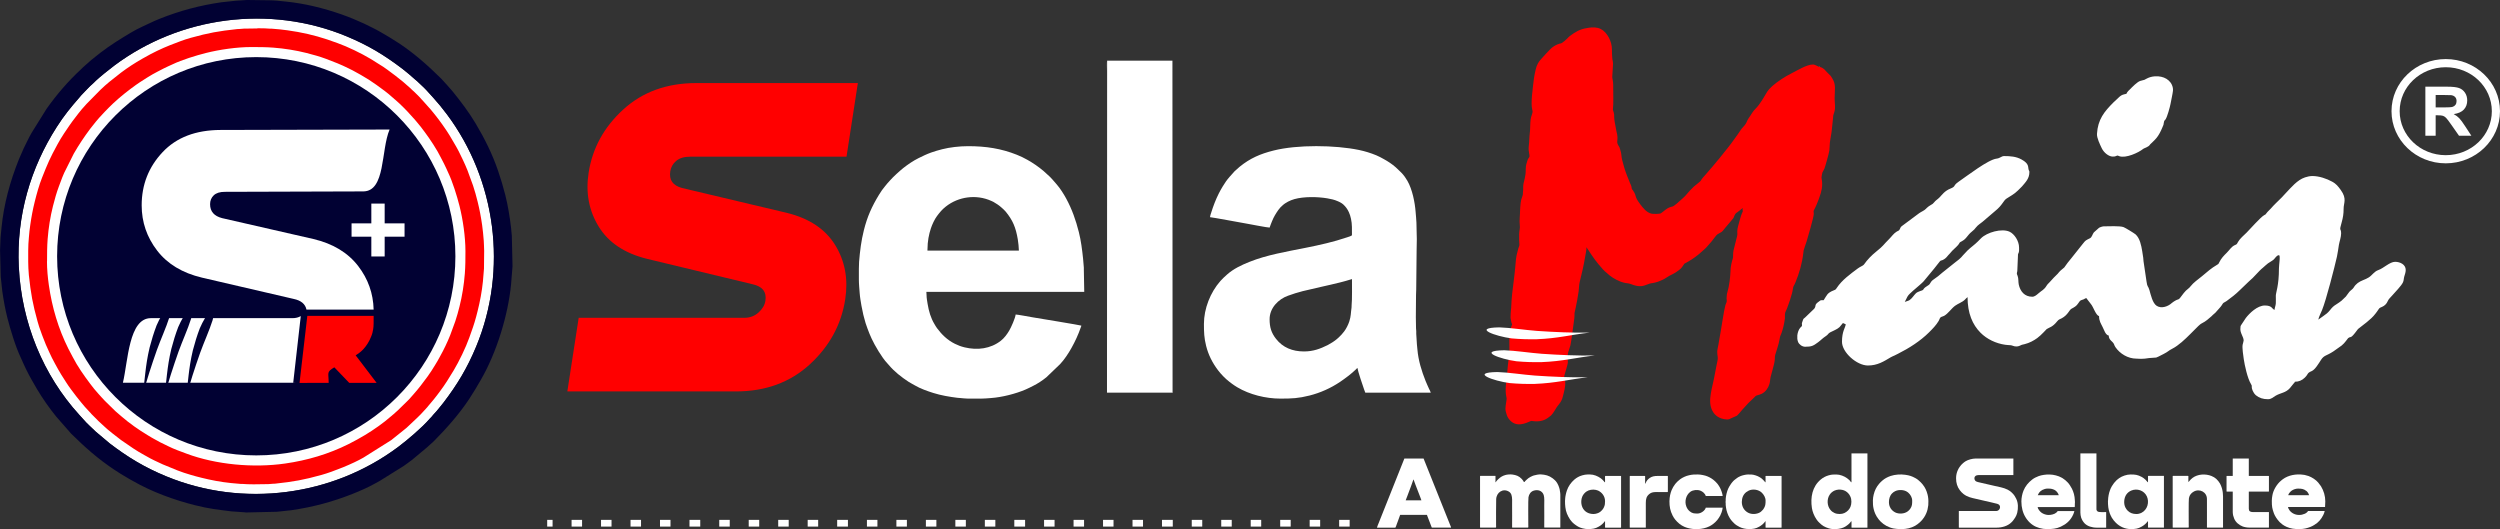 <svg xmlns="http://www.w3.org/2000/svg" id="Layer_1" viewBox="0 0 934.13 197.7"><rect x="0" y="0" width="934.13" height="197.7" fill="#333333" stroke="none"/><defs><style>      .cls-1, .cls-2, .cls-3, .cls-4, .cls-5, .cls-6, .cls-7 {        fill-rule: evenodd;      }      .cls-1, .cls-8 {        fill: red;      }      .cls-2 {        fill: #fbb;      }      .cls-9, .cls-3 {        fill: #fff;      }      .cls-4, .cls-10 {        fill: #010133;      }      .cls-5 {        fill: #ffb1b1;      }      .cls-6 {        fill: #f99;      }      .cls-7 {        fill: #ff8f8f;      }    </style></defs><path class="cls-3" d="M487.24,131.32c-4.3,0-7.91-1.44-10.47-4.73-1.73-2.22-2.38-4.27-2.38-7.32,0-4.15,3.24-7.48,6.88-8.77,1.99-.7,3.38-1.18,5.49-1.71,4.61-1.15,9.23-2.07,13.94-3.25.47-.12,4.05-1.06,4.47-1.26,0,1.62.08,8.16-.13,9.64-.05.37.02.68-.04,1.05-.29,1.94-.17,3.11-.83,5.13-.43,1.31-1.17,2.75-1.92,3.74-.77,1.02-1.14,1.35-1.99,2.2-.27.27-.45.41-.74.66-.77.68-2.47,1.77-3.42,2.24-2.84,1.41-5.44,2.38-8.86,2.38h0ZM452.13,81.15c.69.01,12.25,2.17,13.86,2.44,1.15.2,7.54,1.45,8.4,1.45.14-.3.31-.87.43-1.19.17-.45.3-.76.48-1.21.31-.75.69-1.57,1.08-2.22.83-1.37,1.67-2.73,2.93-3.75.17-.14.25-.22.44-.37.17-.13.28-.2.47-.33.36-.24.68-.44,1.06-.63.77-.38,1.47-.69,2.37-.94,3.55-.99,8.6-.91,12.24-.3,1.37.23,2.69.51,3.93,1.07.44.2.75.31,1.14.55.35.22.65.39.95.67.95.89,1.53,1.68,2.1,2.9.39.84.57,1.51.8,2.51.43,1.86.35,4.1.35,6.04,0,.3-1.56.75-1.86.85-5.06,1.72-10.19,2.86-15.48,3.91-7.2,1.44-14.49,2.65-20.97,5.25-2.99,1.2-5.95,2.59-8.35,4.72-.85.76-1.74,1.57-2.5,2.43-3.75,4.26-6.15,10.31-6.15,16.03,0,3.14.07,5.2.82,8.21.86,3.43,2.37,6.35,4.43,9.08,1.14,1.51,2.72,3.14,4.22,4.3.32.25.63.49.96.73.63.48,1.32.92,2.03,1.35,4.59,2.74,10.62,4.24,16.11,4.24,4.33,0,6.73-.1,10.9-1.15,4.04-1.02,7.93-2.77,11.37-5.08,1.83-1.23,4.34-3.1,5.92-4.66.21-.21.37-.41.6-.57.07.89,2.12,7.11,2.52,8.13.14.37.27.8.42,1.12h24.46c-.1-.43-.43-1.02-.64-1.42-.25-.49-.44-.95-.66-1.47-.22-.51-.43-.96-.64-1.49-1.47-3.68-2.7-7.63-3.05-11.71-.05-.61-.1-1.31-.19-1.94l-.25-3.93c0-.34.02-.69,0-1.03-.01-.39-.08-.55-.08-1.03,0-1.49-.07-2.74-.07-4.19,0-2.81.08-5.54.07-8.37,0-.76.07-1.23.07-1.98,0-4.94.15-9.79.15-14.69,0-1.46.07-2.66.07-4.11l-.14-6.17c-.04-1.23-.21-2.71-.3-3.96-.28-3.7-1.25-8.5-3.08-11.68-.59-1.03-1.41-2.19-2.25-3.03-.19-.19-.33-.32-.52-.51l-1.62-1.54c-1.34-1.17-2.83-2.16-4.4-3.02-.93-.51-1.85-1.03-2.83-1.43-2.07-.85-4.21-1.52-6.46-1.99-8.89-1.84-23-2.04-31.89.2-5.01,1.26-8.76,2.88-12.68,6.05l-1.87,1.66-1.91,2.13c-.97,1.09-1.83,2.34-2.58,3.6-.53.89-.98,1.67-1.45,2.6-1.16,2.31-2.1,4.77-2.87,7.26-.16.5-.38,1.06-.43,1.63h0Z"></path><path class="cls-3" d="M346.56,93.12c0-2.94.53-5.59,1.28-7.83.48-1.44,1.37-3.36,2.27-4.56,1.08-1.44,1.86-2.4,3.29-3.54,4.8-3.8,11.45-4.62,16.96-2.14.29.13.53.21.8.37,1.02.59,2.16,1.3,3.03,2.11.43.4,1.07.92,1.5,1.44,2.75,3.29,3.87,6.06,4.61,10.45.18,1.06.41,3.18.41,4.22h-34.16v-.51h0ZM366.39,148.95h-4.52c-.68-.02-1.26-.04-1.63-.09-.77-.11-1.66-.12-2.5-.22-3.05-.38-6.13-.9-9.05-1.82-2.14-.68-4.81-1.61-6.72-2.75-.86-.51-1.73-.92-2.57-1.47-2.58-1.69-5.27-3.8-7.26-6.18l-.66-.74c-1.98-2.08-4.63-6.65-5.76-9.08-.3-.65-.55-1.25-.83-1.89-.27-.62-.48-1.27-.74-1.91-.52-1.31-.95-2.76-1.29-4.14-.1-.42-.2-.7-.29-1.1l-.68-3.29c-.26-1.58-.56-3.16-.67-4.77-.11-1.67-.3-3.27-.3-5.07v-3.97l.08-2.64c.35-4.2.78-7.74,1.79-11.8,1.25-5.02,2.99-8.89,5.67-13.28.67-1.1,1.42-2.2,2.26-3.18.61-.72,1.2-1.51,1.87-2.17.91-.91,1.11-1.26,2.39-2.39.85-.74,1.62-1.5,2.51-2.19,1.8-1.4,3.7-2.72,5.75-3.73,1.58-.78,2.99-1.47,4.68-2.08,1.39-.49,2.68-.87,4.19-1.25,2.74-.69,6.3-1.13,9.67-1.13,6.6,0,12.31.88,18.17,3.21,1.36.54,2.66,1.17,3.92,1.88,2.14,1.2,4.12,2.56,6,4.14l1.54,1.4c1.3,1.08,2.34,2.42,3.45,3.68,1.25,1.42,2.63,3.61,3.51,5.23,2.21,4.08,3.62,8.11,4.75,12.59.82,3.25,1.22,6.55,1.58,9.95l.28,3.32c.01.24,0,.5,0,.74l.15,8.3h-58.99c0,.37.07.7.07,1.18,0,1.1.22,2.24.4,3.35.44,2.66,1.17,5.23,2.53,7.47.33.55.58,1.03.96,1.54,1.8,2.43,3.9,4.47,6.65,5.84,1.16.58,2.27,1.01,3.65,1.35,4.84,1.17,9.73.53,13.56-2.46,1.28-1,2.27-2.35,3.1-3.73.78-1.28,2.33-4.84,2.44-6.08.67,0,5.39.89,6.18,1.02.92.15,18.36,3.02,18.36,3.13l-.05.27c-.06.15-.09.21-.15.38-.92,2.7-2.12,5.26-3.5,7.74-1.16,2.07-2.61,4.26-4.22,5.99l-5.14,4.93c-1.49,1.21-3.21,2.35-4.95,3.21-.92.46-1.79.92-2.77,1.34-3.68,1.6-8.9,2.93-13.03,3.21-1.27.08-2.45.22-3.82.22h0Z"></path><polygon class="cls-3" points="438.08 22.67 413.69 22.67 413.63 146.69 437.87 146.69 438.08 146.69 438.08 22.67 438.08 22.67"></polygon><path class="cls-3" d="M438.08,22.67v124.02h-24.45l.06-124.02c-.17.31-.06,3.16-.06,3.75v120.33h24.54l-.09-124.08h0Z"></path><path class="cls-8" d="M260.18,31.04h60.36c-1.41,9.17-2.83,18.34-4.24,27.51h-58.47c-2.18,0-3.89.52-5.14,1.55-1.25,1.03-2,2.35-2.24,3.95-.49,3.21.96,5.27,4.38,6.19l39.15,9.29c8.39,2.06,14.43,6.08,18.09,12.04,3.67,5.96,4.92,12.72,3.75,20.29-1.45,9.4-5.85,17.48-13.19,24.25-7.35,6.76-16.58,10.15-27.7,10.15h-62.94l4.24-27.51h61.91c2.06,0,3.83-.66,5.29-1.98,1.46-1.32,2.32-2.78,2.57-4.39.51-3.32-1.12-5.39-4.89-6.19l-39.3-9.46c-8.39-2.06-14.43-6.08-18.09-12.04-3.67-5.96-4.93-12.67-3.78-20.12,1.41-9.17,5.72-17.05,12.93-23.64,7.21-6.59,16.31-9.89,27.32-9.89h0Z"></path><path class="cls-3" d="M558.97,180.15h-.18v-2.33h-5.64c-.1,0-.13.03-.13.13v19.06c0,.1.03.13.13.13h5.73c.22,0,.13-.51.13-.94,0-3.19-.03-6.44.04-9.62.06-2.57,2.53-4.25,4.76-2.88.43.26.75.67.93,1.17.37,1.02.26,2.56.26,3.94,0,2.54.04,5.4,0,7.92,0,.2-.05.4.14.4h5.78c.22,0,.13-.46.13-.9,0-1.77-.08-9.6.07-10.45.19-1.09.82-2.05,1.84-2.41,1.55-.55,3.29-.09,3.85,1.6.32.98.2,2.69.2,3.96,0,2.49.04,5.3,0,7.79,0,.2-.05.4.14.4h5.87v-12.31c0-.3-.02-.41-.05-.67l-.2-1.28c-.05-.21-.1-.42-.16-.6-.16-.52-.4-1.12-.67-1.57-.05-.09-.07-.14-.13-.23-.07-.12-.08-.12-.16-.24-.34-.53-.96-1.1-1.47-1.48-1.41-1.06-2.75-1.38-4.48-1.48-.63-.04-2,.21-2.59.4-.36.11-.73.27-1.04.44-.09.05-.14.06-.24.11-.48.23-1.11.73-1.49,1.11-.16.16-.68.61-.73.79h-.22c-.07-.3-.61-.96-.83-1.19-1.03-1.05-1.99-1.39-3.41-1.6-.81-.12-2.01-.03-2.71.19-.67.21-.82.27-1.41.6-.57.32-1.94,1.51-2.07,2h0Z"></path><path class="cls-3" d="M730.89,178.68c0,1.78.44,3.22,1.41,4.5.4.53.84,1,1.37,1.41,1.48,1.13,2.84,1.39,4.72,1.82l6.04,1.39c.24.06.49.13.72.18.74.16,1.62.28,1.98.84.54.84-.13,2.12-1.23,2.12h-13.98v6.09c0,.1.03.13.13.13h13.93c2.04,0,4.21-.59,5.61-2,.16-.16.33-.3.46-.48.74-.95,1.38-1.81,1.69-3.1.4-1.68.39-3.67-.37-5.2-.39-.78-.74-1.39-1.33-1.98-.15-.14-.26-.26-.4-.4-.37-.37-1-.79-1.47-1.03-1.63-.83-3.38-1.03-5.16-1.47-1.68-.42-3.67-.83-5.39-1.24-.35-.08-.97-.2-1.27-.39-.87-.53-1.02-2.35.92-2.35h13.03v-6.18h-14.2c-1.05,0-2.71.44-3.57.96-.11.07-.16.11-.27.18-.12.07-.17.1-.27.18l-.5.4c-.51.41-.91.91-1.29,1.44-.27.37-.47.76-.66,1.17-.38.81-.65,1.86-.65,3.02h0Z"></path><path class="cls-3" d="M528.11,179.21h.09c.02.2,1.27,3.4,1.45,3.87l1.11,2.88c.06.16.12.32.18.49.06.16.13.32.17.5h-5.87c.06-.13.12-.31.17-.45l.56-1.46c.06-.16.11-.31.17-.46.21-.53,1.95-5.15,1.97-5.37h0ZM514.49,197.16h6.9c.17-.25.34-.81.46-1.15.15-.42.3-.79.45-1.21l.88-2.43h9.99c.09.18.15.39.22.58.04.1.06.18.11.29l1.29,3.37c.09.25.14.54.31.54h6.99c.24,0,.03-.32-.13-.72l-9.73-24.33c-.06-.15-.11-.27-.17-.42-.05-.14-.07-.36-.22-.36h-6.99c-.15,0-.18.19-.22.31l-9.5,23.85c-.1.25-.6,1.42-.62,1.66h0Z"></path><path class="cls-3" d="M687.44,192.06c-.75,0-1.4-.11-1.99-.39-.69-.33-1.04-.59-1.52-1.17-1.31-1.56-1.36-4.12-.21-5.74.39-.56.42-.5.8-.86.21-.2.73-.5,1-.61.91-.37,1.85-.45,2.83-.25.91.19,1.52.56,2.17,1.19.42.41.64.81.89,1.35.5,1.07.47,2.69.03,3.76-.21.52-.52,1-.88,1.36-.86.85-1.81,1.35-3.12,1.35h0ZM686.12,197.7h-1.2c-.56-.04-1.09-.13-1.55-.27-1.61-.51-2.46-.99-3.64-2.18-.3-.3-.57-.58-.81-.93-.09-.14-.15-.21-.24-.34-.79-1.16-1.45-2.74-1.66-4.16-.6-4.01.14-7.98,3.28-10.63.86-.73,1.88-1.27,2.99-1.58,1.2-.33,1.72-.31,2.91-.31,1.32,0,2.91.62,3.95,1.38l.88.73c.1.11.13.17.25.29.31.32.25.48.53.5v-10.78h5.96v27.74h-5.82c-.2,0-.14-.28-.13-.49v-1.88c-.16.01-.12,0-.21.1-.24.28-.36.51-.75.86-.46.41-.85.7-1.39,1.03-.86.52-2.09.84-3.32.91h0Z"></path><path class="cls-3" d="M595.43,192.06c-1.85,0-3.43-.85-4.17-2.51-.7-1.57-.53-3.79.64-5.09.27-.3.52-.56.87-.79.99-.67,2.32-.87,3.49-.63.33.07.59.14.86.26,1.53.72,2.61,2.19,2.61,3.97,0,.9-.04,1.4-.39,2.21-.32.75-.81,1.28-1.44,1.79-.56.45-1.65.79-2.47.79h0ZM584.77,187.18c0,1.18.02,1.26.13,2.37.18,1.67.84,3.18,1.74,4.53.1.15.15.19.25.33.69,1,1.74,1.74,2.75,2.35.89.54,2.55.93,3.64.93,1.68,0,2.76-.13,4.1-.92.85-.5.63-.4,1.26-.89.15-.12.42-.39.54-.54l.35-.45c.11-.13,0-.09.2-.11v1.88c0,.21-.07.49.13.49h5.73c.1,0,.13-.03.13-.13v-19.06c0-.1-.03-.13-.13-.13h-5.73c-.22,0-.13.7-.13,1.12v1.25c-.26-.02-.21-.19-.53-.5-.36-.36-.61-.68-1.12-1.03-1.13-.77-2.52-1.38-3.95-1.38h-.94c-1.2,0-2.84.52-3.59.98-.53.32-.84.49-1.35.94-1.25,1.11-2.21,2.41-2.78,4.07-.11.31-.19.53-.26.86-.07.29-.27,1.11-.3,1.44-.02.2-.03.31-.06.52-.04.32-.08.7-.08,1.09h0Z"></path><path class="cls-3" d="M650.84,187.49c0-.28.05-.76.1-1.02.3-1.49,1.11-2.48,2.45-3.14,1.47-.73,3.7-.45,4.94.79.74.74,1.38,1.81,1.38,2.92,0,1.25-.04,2.1-.81,3.18-.07.1-.15.2-.24.3-.44.49-.84.88-1.49,1.15-1.46.6-3.23.52-4.51-.42-1.24-.91-1.83-2.21-1.83-3.77h0ZM653.35,197.7c1.62,0,2.72-.17,3.98-.9.47-.28.82-.51,1.24-.86.18-.15.93-.9,1-1.15h.13v1.88c0,.21-.07.49.13.49h5.73c.1,0,.13-.03.13-.13v-19.06c0-.1-.03-.13-.13-.13h-5.73c-.2,0-.14.28-.13.49v1.88c-.19-.02-.21-.14-.52-.51-.47-.55-1.12-1.12-1.78-1.45-.69-.35-.59-.36-1.5-.65-1.06-.34-1.69-.31-2.78-.31-.72,0-2.19.33-2.85.64-.15.07-.23.12-.39.19-.29.12-.49.26-.74.42l-.99.75c-.19.18-.39.3-.6.56l-.53.63c-.1.12-.16.22-.24.34-.81,1.15-1.32,2.19-1.65,3.59-.17.7-.26,1.25-.32,2-.01.18,0,.4,0,.58,0,.27-.05.36-.05.58s.05.28.05.54c0,.19-.01.4,0,.58.03.55.19,1.49.32,2.01l.27.9c.22.65.55,1.41.93,1.98.36.56.55.83,1.03,1.34l.87.87c.18.17.46.35.67.49l1.11.63c.97.48,2.22.76,3.36.76h0Z"></path><path class="cls-3" d="M798.25,192.06c-1.28,0-2.37-.37-3.24-1.24-.37-.37-.62-.74-.87-1.23-.69-1.37-.55-3.52.4-4.85.46-.64,1.07-1.12,1.79-1.43,2.16-.93,4.81-.08,5.84,2.15.99,2.13.3,5.05-2.12,6.22-.44.21-1.18.39-1.81.39h0ZM787.64,187.09c0,1.8.09,3.11.71,4.8.11.31.19.5.34.78.12.25.24.52.38.74.51.8.87,1.27,1.5,1.9,1.47,1.47,3.47,2.38,5.59,2.38,1.74,0,2.71-.12,4.12-.94.24-.14.43-.25.66-.42.4-.3.82-.65,1.13-1.02l.36-.44c.11-.11-.02-.07.18-.09v1.88c0,.21-.07.49.13.49h5.82v-19.33h-5.82c-.2,0-.14.28-.13.49v1.88c-.19-.02-.19-.09-.28-.21-.34-.44-.92-1.02-1.36-1.32-.22-.15-.41-.29-.65-.42-1.61-.86-2.47-.95-4.24-.95-1.41,0-3.12.58-4.26,1.38-.23.16-.44.32-.65.51-.12.1-.18.14-.29.24-.72.7-1.28,1.39-1.78,2.25-.28.48-.55,1.03-.72,1.56-.21.63-.37,1.1-.49,1.8-.1.62-.22,1.34-.22,2.06h0Z"></path><path class="cls-3" d="M764.97,182.57c.87,0,1.19-.04,2.06.22.42.13.66.26.99.48.53.35,1.11,1.18,1.24,1.75h-7.84c.48-.99.68-1.34,1.75-1.97.4-.23,1.3-.49,1.79-.49h0ZM755.3,187.45c0,2.07.5,4.21,1.6,5.92.09.13.13.23.23.36.1.13.16.23.26.36.63.84,1.33,1.52,2.2,2.1,1.42.96,3.41,1.51,5.34,1.51,1.79,0,3.44-.15,4.96-.86.12-.06.22-.11.33-.16l1.3-.72c.11-.07.21-.15.31-.22,1.56-1.09,2.83-2.92,3.27-4.79h-6.23c-.15.23-.32.41-.53.59-.7.62-1.93.88-2.92.88-.84,0-1.95-.36-2.62-.87-.58-.43-1.39-1.37-1.41-2.08h13.84c0-.28.03-.4.04-.63.01-.22,0-.45,0-.67,0-.24.07-.34.04-.62-.02-.22-.05-.35-.04-.63,0-.68-.17-1.7-.34-2.34-.19-.72-.44-1.36-.73-1.95-.34-.67-1.09-1.9-1.65-2.42-.9-.85-.72-.75-1.84-1.52-.13-.09-.32-.18-.46-.26-1.09-.63-2.97-1.12-4.3-1.12-1.12,0-1.15-.04-2.26.12-.57.08-1.46.27-1.95.47-.9.36-1.64.68-2.42,1.29-1.42,1.11-2.56,2.45-3.24,4.15-.45,1.12-.79,2.6-.79,4.14h0Z"></path><path class="cls-3" d="M858.59,182.57c1.26,0,2.16.05,3.19.88.08.06.13.09.2.16l.34.42c.19.32.38.6.48,1h-7.79c.04-.53.81-1.37,1.29-1.71.6-.41,1.52-.75,2.29-.75h0ZM848.87,187.22c0,2.1.14,2.79.78,4.59.32.91,1.19,2.26,1.9,2.98.12.12.15.2.27.32l.99.84c.45.33,1.02.67,1.56.9,1.68.72,2.84.84,4.85.84,1.56,0,2.8-.31,4.17-.85.26-.1.45-.2.7-.33.25-.12.4-.22.63-.36,1.57-.93,2.56-2.09,3.37-3.7.15-.29.51-1.15.54-1.52h-6.23c-.23.44-.76.84-1.25,1.04-.76.31-1.26.44-2.11.44-1.45,0-2.77-.68-3.56-1.73-.19-.25-.53-.86-.56-1.23h13.84c0-.52.09-1.28.09-2.1,0-2.05-.58-3.94-1.6-5.65l-1.06-1.4c-.86-1.03-2.33-1.97-3.61-2.44l-1.41-.39c-.2-.04-.34-.05-.55-.08-2.6-.38-5.56.12-7.67,1.69-.25.18-.44.34-.67.54-1.52,1.27-2.84,3.46-3.18,5.37-.13.73-.24,1.37-.24,2.23h0Z"></path><path class="cls-3" d="M705.8,187.72c0-1.27.3-2.46,1.17-3.35.37-.38.7-.62,1.2-.86,1.3-.64,3.35-.54,4.52.32.1.08.19.12.29.21.87.76,1.51,1.82,1.51,3.05,0,1.15,0,2.03-.75,3.05-.08.1-.13.18-.22.27l-.44.45s-.02.02-.02.02c-.09.08-.17.14-.28.22-1.25.93-3.29,1.03-4.63.36-1.43-.72-2.34-2.12-2.34-3.74h0ZM710.6,197.7h-.68c-.8-.02-1.6-.1-2.36-.23-.19-.03-.33-.09-.5-.12-.45-.1-.56-.16-.96-.3l-1.26-.57-1.12-.72-.99-.85c-.14-.13-.17-.19-.29-.33-.1-.12-.21-.2-.31-.32-.1-.12-.17-.23-.27-.36-.52-.63-.8-1.17-1.15-1.89-.26-.53-.48-1.27-.62-1.84-.28-1.14-.28-2.06-.28-3.21,0-.62.14-1.53.29-2.13.39-1.57.98-2.81,2.01-4.03.47-.55.7-.76,1.21-1.21.35-.32,1-.78,1.42-1l.81-.4c.24-.12.59-.25.87-.34,1.68-.56,3.77-.7,5.52-.44,1.52.22,2.44.51,3.77,1.25.88.49,1.11.76,1.77,1.36.16.15.15.1.3.29l.59.66c.96,1.2,1.47,2.3,1.86,3.78.27,1.03.38,2.26.29,3.39-.02.2.01.41-.01.61l-.28,1.6c-.1.48-.3.99-.47,1.41-.13.32-.26.57-.42.88l-.48.78c-.77,1.2-2.03,2.32-3.27,3.04-1.48.85-3.22,1.21-4.97,1.25h0Z"></path><path class="cls-3" d="M817.69,180.06v-1.75c0-.21.07-.49-.13-.49h-5.6c-.1,0-.13.03-.13.13v19.06c0,.1.03.13.13.13h5.73c.22,0,.13-.51.13-.94,0-1.86-.06-8.99.06-9.87.12-.88.46-1.59,1.14-2.17l.05-.04s.03-.03.07-.06l.51-.34c2.17-1.3,4.99.13,4.98,2.73-.02,3.38.04,6.9,0,10.25,0,.21-.06.45.14.45h5.87v-11.59c0-.46-.02-1-.08-1.4-.07-.45-.11-.91-.23-1.29-.06-.19-.09-.37-.15-.57-.13-.45-.45-1.25-.67-1.61-.79-1.31-1.73-2.26-3.17-2.83-2.22-.89-5.12-.77-7.12.73-.42.32-.8.7-1.13,1.11-.06.07-.1.12-.16.2-.08.11-.07.15-.24.16h0Z"></path><path class="cls-3" d="M834.27,177.83h-2.19c-.1,0-.13.03-.13.13v5.59c0,.1.03.13.13.13h2.19v7.65c0,.4.08.97.16,1.31.12.47.21.74.38,1.14.55,1.36,1.81,2.4,3.16,2.93.67.26,1.69.43,2.61.43h7.08c.1,0,.13-.03.13-.13v-5.68h-6.09c-.9,0-1.43-.35-1.43-1.25v-6.4h7.39c.1,0,.13-.03.13-.13v-5.59c0-.1-.03-.13-.13-.13h-7.39v-6.49h-6v6.49h0Z"></path><path class="cls-3" d="M623.79,187.22c0,2.13.27,3.58,1.19,5.43.14.28.29.56.46.8.17.24.32.47.51.7.96,1.17,2.05,2.1,3.47,2.71,1.15.49,2.5.78,3.88.84h1.15c1.52-.07,3.01-.41,4.26-1.03.25-.13.44-.24.69-.39l.79-.55c.55-.46,1.08-.91,1.52-1.48.38-.49.78-1.08,1.08-1.65l.48-1.14c.13-.38.42-1.41.42-1.77h-6.32c-.25,1.06-1.79,2.19-3.05,2.19s-1.96-.02-2.94-.82c-.59-.48-.98-1.05-1.27-1.78-.73-1.84-.2-4.29,1.53-5.54.95-.68,2.54-.83,3.67-.42.88.32,1.85,1.14,2.05,2.02h6.32c0-.74-.69-2.6-1.07-3.23-.27-.44-.52-.89-.85-1.3-.17-.2-.34-.36-.51-.56-.14-.16-.08-.13-.26-.27-.22-.17-.47-.47-.88-.77-.21-.16-.42-.3-.63-.44-.5-.33-.91-.5-1.45-.75-.87-.39-2.6-.73-3.61-.73-1.21,0-2.08,0-3.29.29-.98.25-.9.23-1.81.61-.28.12-.52.26-.8.41-.41.22-1.07.71-1.39,1.03-.19.18-.39.29-.62.59-.11.15-.15.18-.28.3-.11.11-.19.22-.29.34-.5.63-1.05,1.56-1.34,2.29-.23.58-.42,1.16-.56,1.85-.13.66-.24,1.45-.24,2.22h0Z"></path><path class="cls-3" d="M777.34,191.52c0,.51.11,1.42.28,1.87.6,1.67,1.59,2.8,3.3,3.37.72.24,1.6.4,2.56.4h3.49v-5.82c-.82,0-2.62.12-3.18-.22-.21-.13-.45-.47-.45-.81v-20.9h-6v22.11h0Z"></path><path class="cls-3" d="M608.96,177.96v19.06c0,.1.03.13.13.13h5.87v-9.22c0-1.53.26-2.49,1.31-3.34,1.1-.9,2.42-.73,3.93-.73h2.33c.21,0,.67.08.67-.13v-5.77c0-.1-.03-.13-.13-.13h-3.58c-1.4,0-2.24.19-3.08.77-.67.46-1.21,1.09-1.5,1.86-.07.18-.04.23-.21.28v-2.28c0-.2.08-.63-.13-.63h-5.46c-.1,0-.13.03-.13.13h0Z"></path><polygon class="cls-3" points="257.63 196.76 261.65 196.76 261.65 194.25 257.63 194.25 257.63 196.76 257.63 196.76"></polygon><polygon class="cls-3" points="379 196.76 383.03 196.76 383.03 194.25 379 194.25 379 196.76 379 196.76"></polygon><polygon class="cls-3" points="434.18 196.76 438.21 196.76 438.21 194.25 434.18 194.25 434.18 196.76 434.18 196.76"></polygon><polygon class="cls-3" points="312.81 196.76 316.83 196.76 316.83 194.25 312.81 194.25 312.81 196.76 312.81 196.76"></polygon><polygon class="cls-3" points="224.58 196.76 228.5 196.76 228.5 194.25 224.58 194.25 224.58 196.76 224.58 196.76"></polygon><polygon class="cls-3" points="290.78 196.76 294.7 196.76 294.7 194.25 290.78 194.25 290.78 196.76 290.78 196.76"></polygon><polygon class="cls-3" points="334.94 196.76 338.86 196.76 338.86 194.25 334.94 194.25 334.94 196.76 334.94 196.76"></polygon><polygon class="cls-3" points="367.99 196.76 371.91 196.76 371.91 194.25 367.99 194.25 367.99 196.76 367.99 196.76"></polygon><polygon class="cls-3" points="401.14 196.76 405.06 196.76 405.06 194.25 401.14 194.25 401.14 196.76 401.14 196.76"></polygon><polygon class="cls-3" points="412.15 196.76 416.07 196.76 416.07 194.25 412.15 194.25 412.15 196.76 412.15 196.76"></polygon><polygon class="cls-3" points="445.3 196.76 449.22 196.76 449.22 194.25 445.3 194.25 445.3 196.76 445.3 196.76"></polygon><polygon class="cls-3" points="478.35 196.76 482.27 196.76 482.27 194.25 478.35 194.25 478.35 196.76 478.35 196.76"></polygon><polygon class="cls-3" points="423.17 196.76 427.09 196.76 427.09 194.25 423.17 194.25 423.17 196.76 423.17 196.76"></polygon><polygon class="cls-3" points="213.57 196.76 217.49 196.76 217.49 194.25 213.57 194.25 213.57 196.76 213.57 196.76"></polygon><polygon class="cls-3" points="235.6 196.76 239.52 196.76 239.52 194.25 235.6 194.25 235.6 196.76 235.6 196.76"></polygon><polygon class="cls-3" points="246.61 196.76 250.53 196.76 250.53 194.25 246.61 194.25 246.61 196.76 246.61 196.76"></polygon><polygon class="cls-3" points="268.75 196.76 272.67 196.76 272.67 194.25 268.75 194.25 268.75 196.76 268.75 196.76"></polygon><polygon class="cls-3" points="279.76 196.76 283.68 196.76 283.68 194.25 279.76 194.25 279.76 196.76 279.76 196.76"></polygon><polygon class="cls-3" points="301.79 196.76 305.71 196.76 305.71 194.25 301.79 194.25 301.79 196.76 301.79 196.76"></polygon><polygon class="cls-3" points="323.93 196.76 327.85 196.76 327.85 194.25 323.93 194.25 323.93 196.76 323.93 196.76"></polygon><polygon class="cls-3" points="345.96 196.76 349.88 196.76 349.88 194.25 345.96 194.25 345.96 196.76 345.96 196.76"></polygon><polygon class="cls-3" points="356.97 196.76 360.89 196.76 360.89 194.25 356.97 194.25 356.97 196.76 356.97 196.76"></polygon><polygon class="cls-3" points="390.12 196.76 394.04 196.76 394.04 194.25 390.12 194.25 390.12 196.76 390.12 196.76"></polygon><polygon class="cls-3" points="456.32 196.76 460.24 196.76 460.24 194.25 456.32 194.25 456.32 196.76 456.32 196.76"></polygon><polygon class="cls-3" points="467.33 196.76 471.25 196.76 471.25 194.25 467.33 194.25 467.33 196.76 467.33 196.76"></polygon><polygon class="cls-3" points="489.36 196.76 493.28 196.76 493.28 194.25 489.36 194.25 489.36 196.76 489.36 196.76"></polygon><polygon class="cls-3" points="504.3 196.76 504.3 194.25 500.38 194.25 500.38 196.76 504.3 196.76 504.3 196.76"></polygon><polygon class="cls-3" points="204.46 196.76 206.47 196.76 206.47 194.25 204.46 194.25 204.46 196.76 204.46 196.76"></polygon><path class="cls-3" d="M7.03,99.73c1,20.83,9.13,40.5,22.54,55.21l1.35,1.49c1.79,2.1,3.06,3.05,4.8,4.8l5.27,4.44c6.65,5.07,12.83,8.87,21.02,12.26,28.83,11.93,62.26,7.42,86.82-10.98,3.13-2.34,8.98-7.27,11.69-10.46.27-.31.4-.41.7-.72.25-.25.41-.5.65-.78.44-.51.87-.91,1.29-1.43.83-1.04,1.66-1.97,2.5-3.07,5.1-6.68,8.85-12.81,12.26-21.02,11.94-28.78,7.4-62.31-10.98-86.82-1.64-2.19-3.25-4.16-5.02-6.11l-1.35-1.49c-.45-.52-.83-.93-1.3-1.43-1.27-1.36-2.28-2.15-3.5-3.37-.25-.25-.5-.41-.78-.65-1.57-1.37-2.72-2.44-4.5-3.79-6.68-5.1-12.79-8.84-21.02-12.26-28.8-11.94-62.28-7.4-86.82,10.98-1.68,1.26-5.44,4.28-6.89,5.66-.29.28-.42.46-.71.71-2.2,1.91-2.98,3-4.8,4.8-.25.25-.41.5-.65.78-3.22,3.69-5.66,6.64-8.43,10.99-9.73,15.22-15.08,33.05-14.16,52.25h0Z"></path><path class="cls-4" d="M7.03,99.73c-.92-19.2,4.43-37.03,14.16-52.25,2.77-4.34,5.21-7.3,8.43-10.99.24-.28.39-.52.65-.78,1.82-1.8,2.6-2.89,4.8-4.8.29-.25.42-.43.71-.71,1.45-1.39,5.21-4.41,6.89-5.66C67.2,6.17,100.67,1.62,129.48,13.57c8.23,3.41,14.34,7.16,21.02,12.26,1.77,1.35,2.92,2.42,4.5,3.79.28.24.52.39.78.65,1.22,1.22,2.23,2.01,3.5,3.37.47.5.85.91,1.3,1.43l1.35,1.49c1.77,1.94,3.38,3.91,5.02,6.11,18.37,24.51,22.92,58.04,10.98,86.82-3.41,8.21-7.16,14.34-12.26,21.02-.84,1.1-1.67,2.03-2.5,3.07-.42.52-.85.92-1.29,1.43-.24.27-.4.53-.65.78-.31.3-.44.4-.7.72-2.71,3.19-8.56,8.12-11.69,10.46-24.56,18.4-57.99,22.9-86.82,10.98-8.19-3.39-14.37-7.18-21.02-12.26l-5.27-4.44c-1.74-1.75-3.01-2.7-4.8-4.8l-1.35-1.49c-13.41-14.71-21.54-34.38-22.54-55.21h0ZM92.02,0h.39l8.41.11c1.81,0,3.73.26,5.47.42,7.42.71,14.55,2.48,21.42,4.88,1.49.52,2.82,1.06,4.26,1.63l4.03,1.76c1.97,1,3.97,1.89,5.86,2.98,2.46,1.42,4.9,2.84,7.26,4.41,5.84,3.89,10.9,8.41,15.84,13.29.77.76,1.36,1.6,2.13,2.35l1.38,1.57c.23.28.41.46.66.76,3.09,3.82,6.04,7.7,8.57,11.94,3.37,5.62,6.31,11.54,8.42,17.76,1.02,2.99,1.87,5.79,2.68,8.99.98,3.88,1.7,8.21,2.18,12.44.09.79.13,1.82.26,2.68l.26,11.37v.2l-.54,6.73c-1.1,11.41-5.37,25.41-11.24,35.57-1.42,2.46-2.84,4.9-4.41,7.26-3.89,5.84-8.41,10.9-13.29,15.84-.76.77-1.6,1.36-2.35,2.13l-5.59,4.67c-1.08.83-2.18,1.64-3.34,2.44l-9.01,5.61c-.61.37-1.26.68-1.91,1.04-2.36,1.32-5.43,2.66-8,3.68-7.44,2.96-14.89,4.97-22.99,6.14-1.7.25-3.54.31-5.32.57l-11.37.26h-.24c-.48-.02-.62-.11-1.21-.11l-4.18-.29c-5.26-.68-8.2-.93-13.72-2.32-7.78-1.96-16.15-5.01-23.14-9.05-.32-.18-.57-.3-.91-.5-.33-.2-.57-.33-.9-.52-1.87-1.05-3.66-2.2-5.45-3.39-5.84-3.89-10.9-8.41-15.84-13.29-.32-.32-.42-.51-.71-.82l-4.79-5.47c-2.65-3.25-5.07-6.73-7.23-10.33l-2.11-3.67c-.37-.61-.68-1.26-1.04-1.91-.72-1.29-1.23-2.56-1.89-3.89-.34-.69-.59-1.38-.91-2.04-2.02-4.16-4.03-10.83-5.15-15.25-.78-3.08-1.37-6.37-1.87-9.81-.25-1.7-.31-3.54-.57-5.32l-.26-9.99.11-2.83c0-1.81.26-3.73.42-5.47.86-8.96,3.23-17.47,6.51-25.68l1.76-4.03c1-1.97,1.89-3.97,2.98-5.86l5.57-8.94c3.82-5.42,8.13-10.4,12.96-14.87.27-.25.44-.47.71-.71,2.03-1.88,4.2-3.69,6.41-5.37,3.99-3.05,7.25-5.02,11.44-7.55,2.78-1.68,5.83-2.92,8.75-4.34.62-.3,1.42-.61,2.07-.87,7.44-2.96,14.89-4.97,22.99-6.14,1.7-.25,3.54-.31,5.32-.58l4.03-.26h0Z"></path><path class="cls-4" d="M95.75,21.34c41.1,0,74.41,33.31,74.41,74.41s-33.31,74.41-74.41,74.41S21.34,136.84,21.34,95.75,54.65,21.34,95.75,21.34h0Z"></path><path class="cls-9" d="M82.4,48.56l63.17-.16c-3.28,7.71-1.46,23.09-9.84,23.12l-51.74.16c-1.83,0-3.2.43-4.12,1.3-.91.87-1.37,1.97-1.37,3.32,0,2.7,1.49,4.43,4.48,5.2l34.1,7.8c7.32,1.73,12.91,5.1,16.76,10.11,3.69,4.8,5.62,10.22,5.77,16.26h-25.1c-.43-2.08-2.03-3.41-4.79-3.98l-34.24-7.95c-7.32-1.73-12.91-5.1-16.76-10.11-3.85-5.01-5.78-10.64-5.78-16.9,0-7.71,2.6-14.33,7.8-19.86,5.2-5.54,12.42-8.28,21.67-8.31h0Z"></path><path class="cls-1" d="M132.9,132.77c.99-.6,1.94-1.32,2.78-2.2,1.28-1.34,2.3-3.05,2.94-4.67.48-1.05.68-2.08.81-2.85.23-1.35.18-2.8.18-5.03h-24.78l-2.91,25.06,10.89-.03c0-3.83-.94-3.97,2.11-5.8l5.56,5.8h10.24l-7.83-10.29Z"></path><path class="cls-9" d="M109.56,143.02c-.72.04,1.36,0,.62,0H45.92c1.94-8.05,2.16-24.14,10.44-24.14h52.95c1.18,0,2.2-.26,3.07-.77l-2.82,24.9h0Z"></path><path class="cls-10" d="M53.21,148.08c1.53-5.88,3.42-11.65,5.44-17.38,1.39-3.86,3.47-8.41,4.63-12.12,2.42-9.28-2.63-2.04-4.78,3.03-1.04,2.74-1.85,5.38-2.59,8.22-1.72,7.29-1.64,11.6-2.7,18.25h0Z"></path><path class="cls-10" d="M61.3,148.68c1.53-5.88,3.42-11.65,5.44-17.38,1.39-3.86,3.47-8.41,4.63-12.12,2.42-9.28-2.63-2.03-4.78,3.03-1.04,2.74-1.85,5.38-2.59,8.22-1.72,7.29-1.64,11.61-2.7,18.25h0Z"></path><path class="cls-10" d="M69.36,149.16c1.53-5.88,3.42-11.65,5.44-17.38,1.39-3.86,3.47-8.41,4.63-12.12,2.42-9.28-2.63-2.03-4.78,3.03-1.04,2.74-1.85,5.38-2.59,8.22-1.72,7.29-1.64,11.61-2.7,18.25h0Z"></path><path class="cls-9" d="M138.75,88.44h-7.39v-4.98h7.39v-7.39h4.98v7.39h7.43v4.98h-7.43v7.39h-4.98v-7.39Z"></path><path class="cls-1" d="M17.58,97.65c0-2.73.01-5.64.22-8.31.32-4.15,1-8.43,1.99-12.34.63-2.5,1.35-5.06,2.2-7.32l1.29-3.43c.22-.56.46-1.13.7-1.66l3.58-7.17c1.95-3.38,3.8-6.15,6.15-9.31.85-1.14,3.21-4.06,4.38-5.22l1.14-1.22c.99-.99,1.94-2.02,2.97-2.97l2.21-1.98c.16-.15.19-.14.34-.27.13-.11.18-.19.32-.29.14-.12.19-.14.34-.27.43-.38.85-.71,1.29-1.07,1.32-1.08,2.72-2.07,4.08-3.08.47-.35.91-.64,1.4-.96l2.88-1.84c1.26-.75,2.46-1.52,3.78-2.16l2.36-1.22c.57-.28,1.08-.5,1.65-.79.55-.28,1.06-.47,1.63-.74,3.51-1.68,8.75-3.29,12.46-4.23,5.05-1.27,11.54-2.22,16.9-2.22,2.73,0,5.64.01,8.31.22,4.15.32,8.43,1,12.34,1.99,2.49.63,5.06,1.35,7.32,2.2,2.84,1.06,5.66,2.16,8.37,3.52.53.26,1.02.51,1.58.79l2.31,1.27c.27.16.49.28.78.44,2,1.11,3.96,2.38,5.81,3.71,2.04,1.48,4.14,2.95,5.99,4.67.16.15.19.14.34.27.13.11.18.19.31.3.15.14.19.13.34.27l.64.57c1.08.9,3.92,3.74,4.77,4.75l1.41,1.56c.11.14.18.18.3.31l.84.99c1.12,1.25,2.11,2.62,3.12,3.96,1.96,2.62,4.56,6.56,5.99,9.48l1.22,2.36c.28.57.5,1.08.79,1.65.28.55.47,1.06.74,1.63,1.68,3.51,3.29,8.75,4.23,12.46,1.27,5.05,2.22,11.54,2.22,16.9,0,2.73-.01,5.64-.22,8.31-.32,4.15-1,8.43-1.99,12.34-.47,1.86-.96,3.7-1.57,5.51l-1.92,5.24c-1.11,2.76-2.39,5.44-3.85,8.04l-.87,1.57c-.29.52-.58.96-.89,1.48-.89,1.49-1.81,2.93-2.83,4.33-1.66,2.29-3.37,4.53-5.24,6.64l-1.68,1.9c-.18.22-.4.41-.61.61l-3.62,3.54c-.24.25-.34.32-.61.54l-.96.87c-.16.15-.19.14-.34.27-.13.11-.18.19-.32.29-.14.12-.19.14-.34.27-2.67,2.37-6.57,5.11-9.66,6.95-2.02,1.2-4.04,2.33-6.14,3.38-7.46,3.73-15.42,6.08-23.73,7.27-11.85,1.7-25.77.44-36.87-3.71-2.28-.85-4.6-1.66-6.77-2.75l-3.17-1.55c-.3-.15-.43-.26-.73-.41-.32-.16-.49-.26-.79-.43-.29-.16-.53-.28-.79-.43-.27-.16-.49-.28-.78-.44-.53-.29-.96-.58-1.48-.89-3.25-1.94-6.86-4.48-9.72-6.97l-2.25-1.94c-.12-.1-.2-.19-.31-.3l-3.62-3.54c-.9-.9-1.68-1.85-2.55-2.78-1.05-1.12-2.02-2.37-2.95-3.6-2.41-3.2-4.75-6.52-6.59-10.09l-1.63-3.1c-3.73-7.46-6.08-15.42-7.27-23.73-.42-2.89-.7-5.92-.7-8.9h0ZM96.2,10.57h.86c1.33,0,2.64.04,3.94.15.2.02.41,0,.61,0,1.6.08,4.26.39,5.86.61,5.18.72,9.94,1.8,14.79,3.41l3.83,1.35c3.77,1.34,8.9,3.82,12.33,5.88l4.78,2.99c.52.35,1.02.71,1.52,1.07,2.01,1.43,3.94,2.96,5.86,4.51.91.74,1.99,1.8,2.76,2.42.23.18.44.42.65.64.26.26.44.37.69.61.99.98,2.05,1.94,2.93,3.01.1.12.19.2.3.31l3.05,3.42c1.99,2.37,3.88,4.85,5.6,7.43.19.28.33.49.52.78,1.28,1.91,2.25,3.79,3.4,5.67.67,1.1,1.18,2.25,1.76,3.42l.84,1.75c.57,1.22,1.09,2.39,1.6,3.66l2.08,5.69c.68,2.05,1.2,3.95,1.72,6.05.68,2.74,1.24,5.66,1.67,8.7.13.92.58,4.74.61,5.87.03,1.33.15,2.39.15,3.74l-.07,6.71-.4,4.79c-.37,3.67-1.11,7.57-1.97,10.98-.35,1.42-.7,2.75-1.12,4.14-.2.66-.42,1.35-.63,1.96l-1.35,3.83c-1.34,3.77-3.82,8.9-5.88,12.33-1.61,2.68-3.25,5.33-5.13,7.82-.37.5-.72,1-1.11,1.48-.4.49-.74.95-1.14,1.45l-2.09,2.49c-.12.15-.12.18-.27.34-.25.26-.36.44-.61.69l-1.87,2.02c-.45.45-.85.84-1.3,1.29l-4.04,3.81c-.16.15-.22.16-.38.31l-5.37,4.31-10.38,6.53c-3.87,2.25-11.24,5.23-15.64,6.46-6.69,1.86-10.43,2.53-17.44,3.28-.22.02-.44,0-.66.02l-1.76.14c-1.65.02-3.34.07-5.03.07h-.86c-1.33,0-2.64-.04-3.94-.15-.2-.02-.41,0-.61,0l-3.57-.32c-3.67-.37-7.57-1.11-10.98-1.97-1.42-.35-2.75-.7-4.14-1.12-1.65-.49-3.27-1-4.85-1.63l-5.51-2.26c-2.06-.96-4.15-1.88-6.1-3.04-.29-.17-.54-.31-.83-.46-1.38-.76-2.74-1.56-4.04-2.43l-4.61-3.16c-1.36-1.02-5.16-3.95-6.43-5.23l-2.02-1.87c-.45-.45-.84-.85-1.29-1.3-.46-.46-.88-.86-1.33-1.33-.16-.17-.17-.21-.31-.38-.1-.12-.19-.2-.3-.31l-1.87-2.02c-.15-.17-.16-.22-.31-.38l-.88-1.03c-1.39-1.65-2.67-3.37-3.97-5.1-1.33-1.76-2.44-3.65-3.64-5.5-.87-1.34-1.55-2.75-2.35-4.13-.8-1.38-1.48-2.87-2.16-4.32-.83-1.78-1.66-3.66-2.33-5.52-.12-.32-.23-.6-.36-.94-.13-.34-.21-.64-.34-.96-.48-1.2-.93-2.66-1.28-3.9-1.86-6.69-2.53-10.43-3.28-17.44-.14-1.33-.24-3.71-.24-4.94v-4.11c0-.95.05-1.68.07-2.59l.18-2.41c.1-.74.14-1.55.22-2.37.07-.71.19-1.55.3-2.29.42-3.02.98-5.93,1.67-8.69.76-3.03,1.59-6.1,2.74-8.99,2.11-5.32,2.94-7.28,5.76-12.44.76-1.38,1.56-2.74,2.43-4.04l2.09-3.09c.36-.51.7-1.01,1.08-1.51,1.1-1.46,3.31-4.41,4.62-5.74.25-.26.36-.44.61-.69l5.18-5.26c1.08-1.09,2.25-2.06,3.42-3.05l4.34-3.43c2.5-1.88,5.16-3.6,7.87-5.15.28-.16.55-.3.83-.46,3.09-1.78,6.34-3.34,9.66-4.66l3.75-1.43c1.2-.48,2.66-.93,3.9-1.28,6.69-1.86,10.43-2.53,17.44-3.28.22-.02.44,0,.66-.02l1.76-.14c1.65-.02,3.34-.07,5.03-.07h0Z"></path><path class="cls-1" d="M680.25,25.11h0ZM594.83,10.25h1.01c.79.05,1.56.22,2.3.59,2.45,1.23,4.16,4.76,4.15,7.51,0,.75.06,3.08.16,3.68.09.48.27,1.15.27,1.72l-.27,4.57c-.09.64.08,1.1.17,1.71.05.34.06.54.11.88.07.52.05,1.24.05,1.87,0,1.53.12,6.57-.08,7.67-.11.56.1,1.01.26,1.54.21.73.17.85.18,1.74,0,.52.13,1.34.19,1.8l.6,3.23c.12.5.25,1.03.34,1.58.11.61.15,1.19.08,1.79-.13,1.2-.13,1.4.42,2.33.09.16.27.42.35.58.09.18.16.52.24.75.63,1.86.35,2.35.78,4.05.52,2.04,1.07,3.96,1.85,5.9.38.95.71,1.84,1.1,2.73.17.38.48.99.54,1.45.06.4,0,.52.2.8l.4.53c1.54,2.32.21,1.83,2.66,5.09,1.08,1.44,2.38,3.09,4.24,3.51.46.1,2.96.18,3.51-.18,1.19-.8,2.06-1.86,3.53-2.3.26-.08.51-.14.79-.21.6-.15,2.71-2.03,3.25-2.58.2-.21.28-.25.49-.43,1.06-.88,1.88-2.02,2.81-3.02,1.03-1.11,1.83-1.83,3.07-2.76,1.25-.94.73-.84,1.77-2.07.29-.34.65-.67.91-1.01.87-1.09,1.83-2.05,2.7-3.13l2-2.41c.09-.11.15-.15.24-.26l3.85-4.82c.28-.38.54-.69.83-1.09.29-.39.54-.72.81-1.11l1.63-2.27c.26-.39.53-.76.78-1.14.25-.38.49-.78.8-1.12.6-.67,1.31-1.38,1.69-2.22.2-.45.37-.88.63-1.29.25-.4.5-.75.77-1.15l.78-1.21c.4-.6.82-1.09,1.33-1.59.76-.76,1.52-1.83,2.1-2.73.26-.41.48-.77.74-1.18,1.27-2.01,1.31-2.65,3.31-4.44,1.79-1.59,4.8-3.56,6.96-4.63,2.25-1.11,5.87-3.42,8.2-3.39.99,0,1.91.92,2.84,1v-.07c.23.06,1.2.66,1.37.83.39.38.65.73,1.03,1.1.39.38.72.72,1.1,1.1.25.24.31.28.48.58.13.22.26.43.41.66,1.49,2.31.87,4.24.87,7.52,0,.84.11,1.7.14,2.56v1.02c-.03.5-.1,1-.26,1.48-.46,1.4-.38.91-.52,2.67-.11,1.28-.31,2.64-.41,3.92-.11,1.33-.4,2.46-.58,3.76-.09.65-.21,1.25-.21,1.99l-.13,2c-.09.82-1.54,6.08-1.86,6.81l-.75,1.45c-.08.21-.32,1.54-.32,1.82,0,.31.1.73.14,1.01.32,2.22-.13,4.26-.9,6.32-.11.29-.19.57-.29.84-.5,1.26-.97,2.54-1.61,3.72-.5.93-.23.69-.23,1.75,0,1.16-2.3,9.02-2.7,10.32-.32,1.05-.81,2.21-1.08,3.26-.07.25-.1.72-.13,1-.43,3.82-1.5,7.55-2.96,11.04-.61,1.45-.76,1.13-.93,2.34-.17,1.23-.5,2.32-.87,3.47-.09.29-.15.52-.25.82-.19.57-.36,1.05-.55,1.58-.2.55-.37,1.05-.59,1.61-.21.52-.5.98-.64,1.49-.16.58-.02,1.58-.09,2.11-.24,1.81-.62,3.61-1.2,5.27-.54,1.55-.51.85-.79,2.48-.39,2.31-1.02,3.67-1.64,5.89-.17.61-.08,1.27-.17,1.96-.18,1.4-.46,2.14-.8,3.53l-.7,2.57c-.23.88-.22,1.98-.48,2.79-.47,1.52-1.39,2.88-2.83,3.63-.89.46-2.01.54-2.37.9-.2.2-.34.34-.53.54l-1.38,1.33s-.03.02-.04.03c-.11.1-.15.13-.26.24-.2.19-.34.34-.53.53l-2.08,2.26c-.21.27-1.84,2.22-2.15,2.39-.41.24-.91.38-1.33.59-.48.24-.95.43-1.46.67-.93.42-3.01-.17-3.63-.48-1.04-.52-1.72-1.06-2.35-1.98-1.46-2.14-1.36-4.7-.95-7.18.41-2.43,1.09-4.75,1.49-7.18.2-1.2.45-2.36.69-3.57.13-.67.53-2.12.39-2.75-.11-.51-.17-1.44-.19-1.99-.02-.57.35-2.09.45-2.71.11-.67.22-1.22.32-1.88.04-.27.1-.59.16-.91.56-2.88,1.54-9.9,2.12-11.94.14-.49.58-1.21.51-1.63-.1-.66-.08-1.25,0-1.9.06-.45.02-.53.14-.93.44-1.47.72-2.94.93-4.47l.21-1.92c.12-.96.12-2.57.19-3.08.13-.93.3-1.81.55-2.72.24-.86.34-.76.34-1.79,0-1.72.26-2.39.6-3.74.3-1.19.57-2.28.87-3.47.24-.97.07-1,.1-1.96.02-.58.12-1.27.29-1.85.34-1.22,1-3.88,1.49-4.97.11-.24.3-.44.27-.76-.03-.3-.14-.61.02-1.02-.37.07-.07-.04-.35.16-.54.39-.99.84-1.54,1.22-.32.22-.67.43-.9.73-.19.25-.36.74-.5,1.06-.09.21-.15.4-.28.57l-1.81,2.17c-.76.83-1.43,1.74-2.17,2.6-.26.3-.58.49-.96.68-.36.18-.65.36-1,.57-.38.23-1.74,2.13-2.14,2.62l-1.49,1.71c-.56.7-1.35,1.37-2.02,1.96l-1.28,1.13c-.86.73-1.82,1.39-2.75,2.01l-2.01,1.19c-.52.29-.6.18-.9.73-.33.59-.92,1.34-1.45,1.75-1.02.79-1.61,1.24-2.84,1.85-1.03.52-1.08.49-2.05,1.15-.97.66-2.11,1.17-3.25,1.59-.34.13-.83.25-1.22.35-1.22.29-1.42.12-2.59.61-1.87.79-3.11.96-5.22.31-.88-.27-1.55-.63-2.49-.7-.76-.06-1.89-.37-2.51-.62-2.1-.82-3.81-1.95-5.36-3.45-.18-.17-.26-.19-.43-.35-.26-.24-.59-.56-.82-.82-.15-.17-.18-.25-.35-.43l-1.13-1.29c-.96-1.18-1.89-2.39-2.73-3.66l-1.84-2.78s-.02-.03-.03-.04c0,1.15-.3,2.36-.48,3.43-.53,3.21-1.24,6.39-2.05,9.53-.28,1.08-.24,2.4-.4,3.51l-.54,3.29c-.15,1.14-1,4.76-1,4.83-.03.67.02,1.27-.06,1.86-.29,2.31-.62,4.56-.93,6.81-.16,1.12-.3,2.24-.54,3.37l-.46,1.46c-.27.67-.52,1.57-.56,2.36v.84c-.05.59.11,1.14.06,1.85-.05.61-1.01,3.78-1.25,4.57-.25.83.2,1.66.26,2.47.15,1.99-.48,3.96-.94,5.81-.23.92-.7,1.82-1.29,2.55-.83,1.02-.89,1.13-1.6,2.31-.44.73-1.01,1.61-1.67,2.17-1.44,1.2-2.98,2.16-5.74,2.01-2.06-.11-.71-.44-3.01.48-1.93.77-4.18,1.13-5.97-.46-.62-.56-1.27-1.38-1.57-2.26-.77-2.25-.58-2.66-.25-5,.07-.53.23-1.14.11-1.61-.69-2.71-.06-6.18.25-8.97.13-1.18.14-2.32.31-3.53.18-1.25.53-4.18.53-5.3,0-2.37-.18-5.19.33-7.42.12-.52.26-1.01.43-1.49.39-1.09.2-.43-.02-1.42-.13-.59-.22-1.08-.33-1.66-.06-.27.15-3.19.22-3.6,0-.02,0-.04.01-.06.02-.14,0,.06.01-.13.09-1.68.16-3.49.36-5.18.4-3.47.9-6.88,1.2-10.38.2-2.26.21-3.32.83-5.51l.29-1.12c.14-.54.46-.98.39-1.49l-.09-1.83c-.03-.6,0-1.31,0-1.92,0-1.42.43-2.16.24-3.44-.22-1.45.12-4.06.11-5.59,0-.73.16-1.93.22-2.77.06-.76.29-1.56.58-2.27.26-.64.25-.77.27-1.65.01-.37.08-.48.08-.92-.01-2.67.14-2.02.59-4.25.1-.52.2-1.02.29-1.63.14-.91,0-2.77.29-3.62.23-.68.39-1.6.74-2.17.12-.2.26-.37.37-.55.37-.62-.49-2.02-.17-4.22.19-1.32.18-3.41.34-4.49.23-1.53.12-3.82.35-5.4.1-.69.22-1.02.41-1.58.59-1.77.21-1.16,0-3.15-.14-1.38.04-4.15.24-5.57.08-.6.12-1.15.18-1.74.21-2.23.53-4.44,1.06-6.62.21-.86.39-1.38.78-2.13.54-1.04,1.07-1.5,1.82-2.37l1.22-1.34c.96-.96,1.82-2.11,3.01-2.82.38-.23.81-.48,1.25-.66,1.98-.84.75.21,2.65-1.26l1.01-.91c.34-.34.58-.66.97-.95,1.91-1.43,3.72-2.59,6.32-2.98l.18-.03c.61-.12,1.23-.21,1.84-.24h0Z"></path><path class="cls-7" d="M680.04,24.9c-.13-.17-.1-.15-.36-.21.13.17.1.15.36.21h0Z"></path><polygon class="cls-2" points="679.68 24.68 679.68 24.61 679.6 24.67 679.68 24.68 679.68 24.68"></polygon><polygon class="cls-6" points="680.18 24.97 680.04 24.9 680.18 24.97 680.18 24.97"></polygon><polygon class="cls-5" points="680.25 25.04 680.18 24.97 680.25 25.04 680.25 25.04"></polygon><path class="cls-3" d="M681.38,112.17c-1.3,0-.93-.07-1.73.49-1.94,1.35-.84,1.44-1.75,2.68l-3.39,3.26c-.69.55-.62.39-.94,1.28-.44,1.24-.25.52-.25,1.74,0,.32-.42.57-.61.79-.62.7-1.02,1.79-1.14,2.9v1.28c.05.42.14.81.28,1.17.37.92,1.5,1.8,2.64,1.8,2.41,0,3.03-.32,4.85-1.68,1.37-1.02,1.36-1.28,3.06-2.42.71-.48.68-.85,1.42-1.26,1.15-.64,2.52-1.05,3.52-1.97l1.27-1.53c.36.19.69.29,1.05.47-.1,1.21-1.4,2.54-1.4,6.53s5.55,8.87,9.69,8.87c3.57,0,5.91-1.51,8.57-3.1.48-.29.89-.4,1.35-.63.45-.22.84-.42,1.32-.66,4.16-2.08,8.39-4.79,11.6-8,1.36-1.36,2.59-2.6,3.58-4.24.36-.6.43-1.3.95-1.5l1.1-.42c1.58-.92,2.64-2.68,4.07-3.75,1.13-.84,2.65-1.29,3.67-2.28.36-.35.62-.7,1.02-.97,0,6.03,1.84,10.3,4.87,13.33,2.38,2.38,5.71,3.97,9.18,4.47.79.12,1.24.1,2.05.17.63.05,1.15.47,2.1.47,1.03,0,1.35-.36,2.07-.62.31-.11.78-.18,1.13-.27,1.7-.43,3.32-1.28,4.64-2.25,1.61-1.18,3.31-3.21,3.53-3.36,1-.67,2.11-.64,3.95-2.94.57-.71.93-.71,1.69-1.11,2.27-1.22,2.79-3.09,3.59-3.53,1.09-.6,1.89-.98,2.58-2.09.24-.38.65-.97,1-1.1l1.04-.36c.3-.15.62-.39.93-.47l1.83,2.37c.83,1.01,1.77,4.09,2.95,4.4,0,1.83.72,2.78,1.32,4.04.32.67.53,1.18.85,1.83.27.55.78,1.3,1.44,1.36.04,1.78,1.47,2.12,1.95,3.19.23.52.25.72.57,1.18,1.69,2.45,4.65,4.25,7.75,4.27,1.66.01,1.12.16,3.26,0,.44-.03,1.12-.17,1.54-.21,3.69-.4,1.58.41,5.39-1.5,1.81-.91,1.76-1.22,3.27-1.98,2.37-1.2,4.83-3.57,6.7-5.44l2.63-2.63c.16-.16.25-.26.41-.41.5-.44.83-.79,1.47-1.1,1.29-.63,2.43-1.64,3.49-2.58.19-.17.28-.3.47-.47.35-.32.57-.45.94-.82l1.65-1.85c.29-.37.47-.49.72-.91.81-1.39.71-.79,1.87-1.64,1.65-1.2,3.37-2.52,4.81-3.95l3.51-3.37c1.9-1.52,3.49-3.73,5.25-5.13.71-.57,1.14-1.09,1.88-1.62.67-.48,1.49-.87,2.1-1.4.59-.51,1.08-1.63,1.98-1.63.64,0,0,3.52,0,4.9,0,6.54-1.16,8.97-1.17,10.26,0,.91.05,1.91,0,2.81-.04.91-.45,1.64-.47,2.45-1.01-.27-.78-1.63-3.62-1.63s-5.79,2.94-7.12,4.67l-1.72,2.6c-.37.6-.2.41-.3,1.22-.22,1.68,1.21,3.24,1.21,4.58,0,.3-.29,1.14-.38,1.6-.22,1.11.25,4.22.42,5.37.33,2.27,1.4,7.22,2.7,9.32.54.86.14.66.35,1.64.09.45.37,1.05.58,1.4.25.42.51.83.87,1.12,1.31,1.05,2.68,1.5,4.57,1.5,1.25,0,2.01-.81,2.8-1.28,1.96-1.15,3.82-1.07,5.39-2.89l1.41-1.74c.28-.32.32-.2.43-.62,1.5,0,2.63-.51,3.65-1.48,1.52-1.45.73-1.7,2.64-2.5,1.27-.53,2.66-2.94,3.49-4.21,1.19-1.8,1.93-1.39,4.64-3.17l3.07-2.18c1.24-.98,2.16-2.55,2.4-2.74,1.22-.93.69.65,3.45-3.09.1-.13.13-.19.25-.33l3.28-2.56c1.18-.97,2.32-1.96,3.24-3.18.19-.25.34-.46.55-.73,1.01-1.35.55-1.25,2-1.85.84-.35,1.64-1.14,1.98-1.99.39-.96,1.05-1.41,1.68-2.17,1.1-1.31,3.5-3.65,4.09-5.01.32-.74.24-1.32.46-2.11.19-.71.55-1.53.55-2.48,0-2.03-2.11-3.03-3.97-3.03-1.99,0-4.25,2.38-6.26,3.08-1.56.54-2.26,1.89-3.56,2.74-.63.41-1.37.72-2.13,1.02-1.54.61-2.68,1.36-3.53,2.78-.37.61-1.09,1-1.59,1.56-.48.54-.86,1.26-1.34,1.81l-1.61,1.54c-.63.49-1.16.87-1.85,1.3-1.16.71-1.63,1.17-2.45,2.22-.78.99-1.52,1.55-2.54,2.24-.65.44-1.21.88-1.84,1.31.29-1.25.94-2.43,1.42-3.6,1.53-3.77,4.65-15.95,5.54-19.9.35-1.56.48-2.92.73-4.4.23-1.36.84-2.92.84-4.3,0-2.3-.88-.39.22-4.21.47-1.64.72-3.18.71-5.01-.02-2.17,1.33-3.7-1.05-7-1.03-1.43-1.74-2.32-3.19-3.11-2.12-1.17-4.93-2.13-7.43-2.13-.96,0-1.99.25-2.76.51-2.92.97-5.15,3.76-7.19,5.88l-1.57,1.69c-1.37,1.37-2.79,2.66-4.05,4.12-.51.59-1.13,1.05-1.58,1.69-.43.61-.22.36-.89.75-1.35.78-5.19,5.15-6.55,6.52-1.07,1.07-2.44,2.15-3.19,3.47-.55.97-.32.79-1.24,1.21-1.23.56-1.99,1.86-2.93,2.79-1.2,1.19-2.12,2.13-2.87,3.67-.3.62-.21.53-.77.86-2.22,1.29-3.69,2.63-5.65,4.27-1.47,1.23-3.15,2.31-4.33,3.84-.24.31-.5.58-.82.82-.62.48-1.18,1-1.65,1.62l-1.41,1.85c-.53.73-.93.49-1.56.89-.49.31-1.06.57-1.48.97-1.38,1.3-3.88,2.24-5.68,1.08-1.57-1.01-2.22-4.2-2.72-5.91-.48-1.64-.77-.94-1.07-3.13l-1.13-7.63c-.06-.44-.05-.85-.11-1.29-.14-.95-.25-1.7-.39-2.53-.35-2.12-.87-4.74-2.45-6.19-.43-.39-3.86-2.49-4.5-2.73-1.41-.53-5.72-.29-7.42-.29-.45,0-1.51.36-1.77.56l-1.92,1.7c-.54.69-.69,1.79-1.44,2.18-1.59.81-1.61.71-2.69,2.09l-4.29,5.39c-.97,1.18-1.79,2.17-2.63,3.44-.14.21-1.31.98-1.91,1.7-.23.28-.26.36-.53.64-1.01,1.02-2.06,2-2.97,3.1-.36.43-.84.78-1.15,1.3-1.01,1.69-1.74,1.74-3.11,2.96-.6.53-1.42,1.24-2.28,1.24-2.87,0-4.51-1.99-5.06-4.58-.2-.93-.05-2.29-.42-3.2-.39-.97-.33-.76-.12-1.8l.24-5.69c-.12-.89.42-1.02.42-1.93v-1.17c0-2.51-1.79-5.11-3.54-5.92-2.92-1.36-8.44.22-10.67,2.44-.42.41-.75.75-1.16,1.17-1.2,1.22-2.63,2.18-3.87,3.37l-.56.6c-2.16,2.17-1.26,1.77-4.26,4.02l-4.61,3.68c-1.04.93-2.14,1.82-3.34,2.61-.69.45-.98.97-1.39,1.65-.31.52-1.59.96-2.2,1.77-.13.17-.09.18-.23.35-.37.45-1.92.53-2.79,1.41-.79.8-1.36,1.84-2.31,2.48-.51.34-1.22.41-1.77.68l.97-1.95c.46-.86,1.41-1.53,2.09-2.22.33-.33.49-.41.82-.7.52-.47,2.76-2.33,3.14-2.81,1.74-2.19,3.62-4.25,5.3-6.49,1.55-2.07.83-.78,2.47-1.85.34-.22.54-.42.82-.7.33-.33.41-.49.7-.82.28-.32.47-.45.73-.79.84-1.1,1.97-1.88,2.89-2.95.8-.95.13-.78,1.47-1.44,1.1-.54,1.82-1.62,2.59-2.54.56-.67,1.31-1.15,1.95-1.79.29-.29.39-.44.64-.76.88-1.09,1.43-1.25,2.44-2.11l4.72-4.03c2.73-2.18,3.07-3.85,4.23-4.64,1.55-1.04,2.82-1.58,4.3-3.05l1.52-1.51c1.36-1.63,2.77-2.93,2.77-5.4,0-.39-.13-.43-.23-.7-.41-1.03.36-2.32-2.76-4.01-1.99-1.08-4.11-1.24-6.46-1.24-1.01,0-1.45.8-2.78.95-3.19.36-10.95,6.41-14.16,8.59-2.32,1.58-.91,1.72-3.11,2.61-2.23.89-3.11,2.33-4.18,3.4-.65.65-1.36,1.01-1.95,1.78-.39.51-.56.57-1.1.89-.58.34-1.15.69-1.63,1.17-.12.12-.11.14-.22.25-.69.74-1.8,1.13-2.61,1.71l-6.49,4.83c-.46.35-.5.63-.74,1.13-.31.64-.51.52-1.11.88-1.19.7-1.89,1.83-2.84,2.77-2.48,2.46-1.9,2.34-4.85,4.72-1.78,1.44-3.3,2.99-4.6,4.85-.32.45-1.36.76-2.28,1.45-2.86,2.15-5.87,4.27-7.88,7.29-.4.6-.41.62-1.09.89-2.6,1.03-2.49,1.74-3.84,3.75h0Z"></path><path class="cls-3" d="M789.44,58.5c.85,0,.71,0,1.47-.29.17-.06.2-.12.43-.07,0,0,.5.21.56.23,2.43.84,7.14-1.31,8.84-2.69.45-.36.9-.33,2-1.03.46-.3.4-.41.74-.78.32-.36,1.2-1.03,2.27-2.28.81-.95,1.64-2.55,2.15-3.8.85-2.08.26-.34.7-2.34.12-.56.16-.24.6-.92.63-.99,1.57-4.46,1.81-5.66.18-.89.35-1.67.5-2.54.31-1.9.82-2.92-.04-4.75-.27-.58-.72-1.12-1.16-1.52-1-.92-2.4-1.42-3.86-1.54h-1.37c-.98.08-1.93.33-2.75.74-2.04,1.02-.13.25-2.63.98-1.12.33-3.05,2.34-3.97,3.27-.25.25-.67.61-.85.9-.45.69,0,.58-.97.78-1.12.23-1.6.61-2.32,1.3l-1.87,1.75c-3.48,3.48-5.87,6.41-6.18,11.78-.09,1.53,1.1,3.93,1.79,5.38.78,1.63,2.59,3.11,4.13,3.11h0Z"></path><path class="cls-9" d="M593.24,140.97c-6.59.1-13.17-.19-19.74-.64-4.44-.33-9.8-1.19-14.01-1.32-10.4.17-1.36,3.34,4.55,4.12,3.17.29,6.16.37,9.34.32,8.12-.32,12.6-1.66,19.86-2.48h0Z"></path><path class="cls-9" d="M595.82,132.83c-6.59.1-13.17-.19-19.74-.64-4.44-.33-9.8-1.19-14.01-1.32-10.4.17-1.36,3.34,4.55,4.12,3.17.29,6.16.37,9.34.32,8.12-.32,12.6-1.66,19.86-2.48h0Z"></path><path class="cls-9" d="M593.98,124.28c-6.59.1-13.17-.19-19.74-.64-4.44-.33-9.8-1.19-14.01-1.32-10.4.17-1.36,3.34,4.55,4.12,3.17.29,6.16.37,9.34.32,8.12-.32,12.6-1.66,19.86-2.48h0Z"></path><path class="cls-3" d="M906.24,50.71v-18.32h8.13c2.04,0,3.53.17,4.45.5.93.33,1.67.91,2.23,1.75.56.84.83,1.8.83,2.89,0,1.37-.42,2.51-1.26,3.41-.84.89-2.11,1.46-3.79,1.69.84.47,1.53.98,2.07,1.54.54.56,1.27,1.55,2.19,2.97l2.34,3.58h-4.62l-2.79-3.99c-.99-1.42-1.67-2.32-2.04-2.69-.36-.37-.75-.62-1.16-.76-.41-.14-1.06-.2-1.95-.2h-.78v7.65h-3.86ZM913.86,22.07c5.58,0,10.64,2.17,14.31,5.69,3.68,3.53,5.96,8.4,5.96,13.79s-2.28,10.26-5.96,13.79c-3.67,3.51-8.73,5.69-14.31,5.69s-10.64-2.17-14.31-5.69c-3.68-3.53-5.96-8.4-5.96-13.79s2.28-10.27,5.96-13.79c3.67-3.51,8.73-5.69,14.31-5.69h0ZM926.06,29.95c-3.11-2.98-7.43-4.83-12.2-4.83s-9.08,1.85-12.2,4.83c-3.1,2.97-5.02,7.07-5.02,11.6s1.92,8.63,5.02,11.6c3.11,2.98,7.43,4.83,12.2,4.83s9.08-1.85,12.2-4.83c3.1-2.97,5.02-7.07,5.02-11.6s-1.92-8.63-5.02-11.6h0ZM910.11,40.14h2.85c1.85,0,3.01-.07,3.47-.22.46-.15.82-.41,1.08-.78.26-.37.39-.82.39-1.37,0-.62-.17-1.11-.52-1.49-.34-.38-.83-.62-1.46-.72-.31-.04-1.25-.06-2.82-.06h-3.01v4.65h0Z"></path></svg>